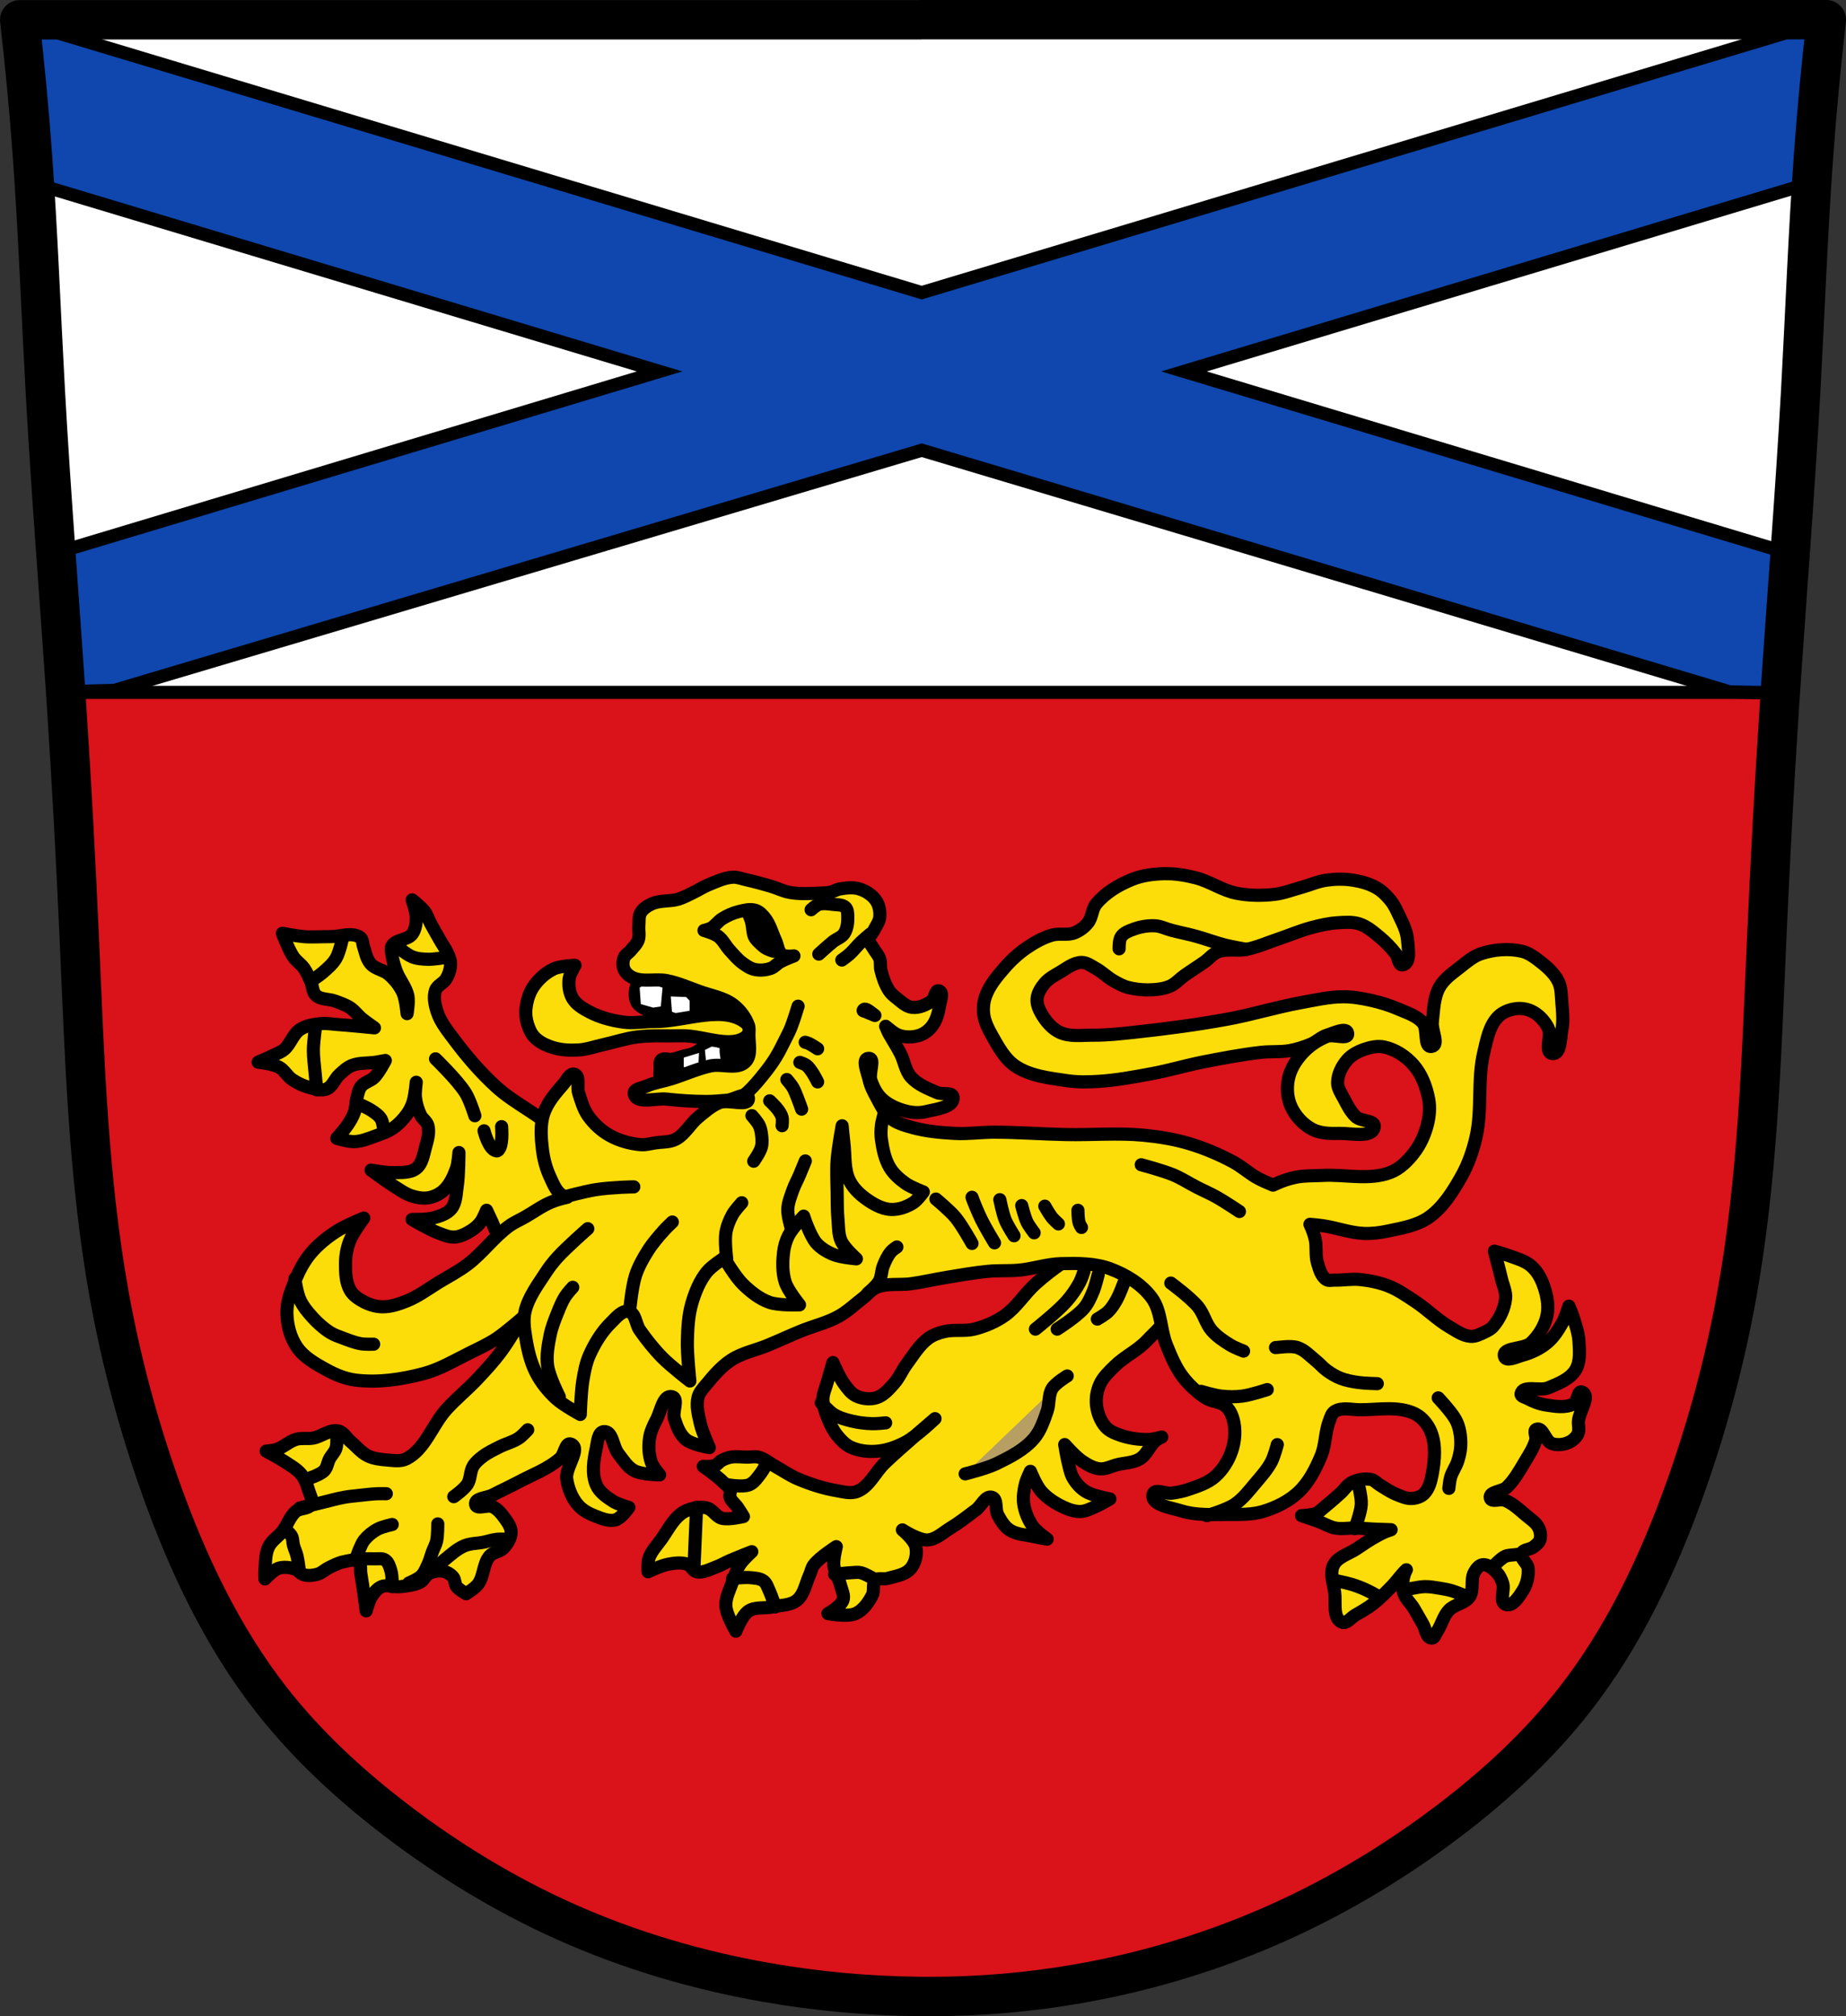 <?xml version="1.0" encoding="UTF-8" standalone="no"?>
<svg
   xmlns:dc="http://purl.org/dc/elements/1.1/"
   xmlns:cc="http://creativecommons.org/ns#"
   xmlns:rdf="http://www.w3.org/1999/02/22-rdf-syntax-ns#"
   xmlns:svg="http://www.w3.org/2000/svg"
   xmlns="http://www.w3.org/2000/svg"
   xmlns:sodipodi="http://sodipodi.sourceforge.net/DTD/sodipodi-0.dtd"
   xmlns:inkscape="http://www.inkscape.org/namespaces/inkscape"
   viewBox="0 0 702.777 767.529"
   version="1.1"
   id="svg1199"
   sodipodi:docname="Wappen_Eitensheim.svg"
   inkscape:version="0.92.5 (2060ec1f9f, 2020-04-08)"
   width="702.777"
   height="767.529">
  <rect x="0" y="0" width="702.777" height="767.529" fill="#333333" stroke="none"/>
  <defs
     id="defs1203" />
  <sodipodi:namedview
     pagecolor="#ffffff"
     bordercolor="#666666"
     borderopacity="1"
     objecttolerance="10"
     gridtolerance="10"
     guidetolerance="10"
     inkscape:pageopacity="0"
     inkscape:pageshadow="2"
     inkscape:window-width="1920"
     inkscape:window-height="1046"
     id="namedview1201"
     showgrid="false"
     inkscape:zoom="1.0331853"
     inkscape:cx="351.38858"
     inkscape:cy="383.76467"
     inkscape:window-x="-11"
     inkscape:window-y="-11"
     inkscape:window-maximized="1"
     inkscape:current-layer="svg1199"
     fit-margin-top="0"
     fit-margin-left="0"
     fit-margin-right="0"
     fit-margin-bottom="0" />
  <path
     style="fill:#da121a;stroke:#000000"
     inkscape:connector-curvature="0"
     id="path1011"
     d="m 8.317,6.47 685.21,2.679 -13.396,255.87 -10.05,170.8 -18.08,111.19 -30.14,72.34 -46.22,57.6 -77.03,52.24 -83.73,27.462 -81.72,4.02 -79.04,-16.745 -61.62,-24.783 -59.61,-40.19 -45.547,-51.575 -30.14,-79.04 -21.434,-101.14 -6.698,-115.21 -12.06,-212.33 z" />
  <path
     d="m 252.008,411.78 c -1.166,-1.379 -0.697,-3.569 -0.672,-5.374 0.014,-0.982 -0.279,-2.251 0.448,-2.911 0.997,-0.904 2.703,-0.005 4.03,-0.224 1.376,-0.227 2.688,-0.741 4.03,-1.12 1.569,-0.442 3.249,-0.606 4.702,-1.343 1.518,-0.77 2.882,-1.879 4.03,-3.135 0.838,-0.917 1.623,-1.956 2.02,-3.135 0.331,-0.994 0.638,-2.173 0.224,-3.135 -0.42,-0.974 -1.497,-1.577 -2.463,-2.02 -1.241,-0.562 -2.711,-0.335 -4.03,-0.672 -1.761,-0.45 -3.388,-1.345 -5.15,-1.791 -3.152,-0.798 -6.477,-0.766 -9.628,-1.567 -1.533,-0.39 -3.121,-0.755 -4.478,-1.567 -1.043,-0.624 -2.198,-1.351 -2.687,-2.463 -0.841,-1.913 -0.597,-4.267 0,-6.27 0.662,-2.222 1.783,-4.69 3.807,-5.822 4.627,-2.588 10.672,-1.342 15.898,-0.448 7.173,1.228 14.617,3.389 20.376,7.837 2.836,2.19 5.01,5.378 6.27,8.733 1.371,3.65 1.683,7.785 1.12,11.643 -0.745,5.102 -2.032,10.835 -5.822,14.33 -4.199,3.873 -10.633,5.111 -16.346,5.15 -5.455,0.038 -12.152,-0.537 -15.674,-4.702 z"
     id="path1013"
     inkscape:connector-curvature="0"
     style="stroke:#000000;stroke-width:5;stroke-linecap:round" />
  <path
     style="fill:#ffffff"
     inkscape:connector-curvature="0"
     id="path1015"
     d="m 243.508,375.96 0.448,6.27 4.702,1.343 2.911,-0.448 0.672,-7.165 -4.478,-1.343 -3.135,0.672 z" />
  <path
     style="fill:#ffffff"
     inkscape:connector-curvature="0"
     id="path1017"
     d="m 255.368,379.32 0.448,5.822 4.254,1.567 2.463,-0.896 v -4.926 l -1.343,-1.343 z" />
  <path
     d="m 272.388,385.81 0.448,5.598 2.02,0.224 h 4.254 l 0.448,-3.583 -0.672,-2.911 z"
     id="path1021"
     inkscape:connector-curvature="0"
     style="fill:#b79f63" />
  <path
     style="fill:#ffffff"
     inkscape:connector-curvature="0"
     id="path1023"
     d="m 268.358,399.69 0.448,4.478 4.03,1.567 1.567,-1.791 -0.448,-3.359 v -1.567 l -2.463,-0.896 z" />
  <path
     style="fill:#ffffff"
     inkscape:connector-curvature="0"
     id="path1025"
     d="m 260.298,402.6 v 3.583 l 4.478,2.02 1.12,-2.911 0.224,-4.478 z" />
  <path
     d="m 8.322,6.45 8.688,113.22 8.156,143.41 H 680.226 L 693.539,9.14 8.319,6.452 Z"
     id="path1031"
     inkscape:connector-curvature="0"
     style="fill:#ffffff;stroke:#000000" />
  <path
     d="M 697.848,7.11 350.908,111.39 7.438,8.14 l 4.188,61.25 239.47,72 -230.66,69.34 3.156,52.594 19.925,-0.514 307.39,-91.42 307.66,92 20.75,0.563 3.906,-52.656 -232.5,-69.906 241.12,-72.5 z"
     id="path1033"
     inkscape:connector-curvature="0"
     style="fill:#0f47af;stroke:#000000;stroke-width:5" />
  <path
     style="fill:none;stroke:#000000;stroke-width:15;stroke-linecap:round;stroke-linejoin:round;stroke-miterlimit:4;stroke-dasharray:none"
     d="M 350.258,7.5 V 7.537 H 179.631 7.5 c 1.992,17.285 3.615,34.612 4.871,51.965 2.153,29.73 3.224,59.54 4.873,89.311 2.22,40.09 5.489,80.11 8.119,120.17 1.954,29.75 3.554,59.524 4.871,89.311 1.993,45.08 3.357,90.369 11.367,134.779 4.477,24.84 11.032,49.301 19.488,73.08 10.24,28.802 23.43,56.862 42.27,80.932 13.565,17.329 29.878,32.369 47.359,45.732 20.005,15.292 41.652,28.489 64.641,38.764 24.321,10.872 50.08,18.438 76.32,23.049 19.161,3.367 38.596,5.148 58.049,5.359 v 0.012 c 0.467,0.006 0.934,-0.002 1.4,0.002 0.816,0.006 1.633,0.027 2.449,0.027 v -0.021 c 19.203,0.038 38.408,-1.595 57.32,-4.922 26.352,-4.636 52.14,-12.525 76.52,-23.543 22.944,-10.369 44.622,-23.495 64.641,-38.764 17.496,-13.345 33.799,-28.399 47.359,-45.732 18.831,-24.08 32.03,-52.13 42.27,-80.932 8.458,-23.778 15.011,-48.24 19.488,-73.08 8.01,-44.41 9.374,-89.699 11.367,-134.779 1.317,-29.787 2.917,-59.561 4.871,-89.311 2.63,-40.06 5.899,-80.08 8.119,-120.17 1.649,-29.771 2.718,-59.581 4.871,-89.311 1.256,-17.353 2.881,-34.68 4.873,-51.965 H 523.146 Z"
     id="path1035"
     inkscape:connector-curvature="0" />
  <path
     style="fill:none;stroke:#000000;stroke-width:5"
     inkscape:connector-curvature="0"
     id="path1043"
     d="M 670.518,263.57 H 30.408" />
  <path
     style="fill:#fcdd09;stroke:#000000;stroke-width:5;stroke-linejoin:round"
     inkscape:connector-curvature="0"
     id="path1059"
     d="m 404.058,481 c -3.444,2.376 -6.758,4.959 -9.869,7.756 -4.187,3.765 -7.165,8.885 -11.785,12.1 -3.432,2.391 -7.415,4.059 -11.467,5.096 -3.716,0.951 -7.742,0.041 -11.467,0.956 -2.126,0.522 -4.291,1.249 -6.05,2.548 -3.457,2.551 -5.723,6.423 -8.282,9.874 -1.736,2.342 -2.825,5.162 -4.778,7.326 -1.922,2.13 -3.947,4.571 -6.689,5.415 -2.444,0.752 -5.325,0.439 -7.645,-0.637 -2.043,-0.948 -3.446,-2.961 -4.778,-4.778 -1.769,-2.413 -4.141,-7.963 -4.141,-7.963 0,0 -1.536,5.082 -2.23,7.645 -0.572,2.113 -1.604,4.182 -1.593,6.371 0.013,2.524 0.977,4.981 1.911,7.326 0.897,2.251 1.985,4.482 3.504,6.371 1.415,1.759 3.053,3.499 5.096,4.459 3.02,1.418 6.549,1.833 9.874,1.593 3.885,-0.281 7.711,-1.672 11.148,-3.504 4.2,-2.238 11.148,-8.919 11.148,-8.919 0,0 -12.962,11.01 -19.11,16.882 -3.64,3.473 -5.84,8.963 -10.511,10.83 -2.467,0.986 -5.344,0.125 -7.963,-0.319 -5.03,-0.852 -9.952,-2.465 -14.652,-4.459 -3.02,-1.281 -5.73,-3.191 -8.6,-4.778 -2.121,-1.172 -4.02,-2.901 -6.371,-3.504 -1.337,-0.343 -2.761,0 -4.141,0 -2.124,0 -4.279,-0.368 -6.371,0 -1.224,0.216 -2.411,0.683 -3.504,1.274 -0.934,0.505 -1.554,1.54 -2.548,1.911 -1.396,0.521 -4.459,0.319 -4.459,0.319 0,0 3.452,2.479 5.096,3.822 0.99,0.809 1.966,1.641 2.867,2.548 0.795,0.801 1.833,1.492 2.23,2.548 0.336,0.895 -0.302,1.96 0,2.867 0.504,1.511 1.961,2.512 2.867,3.822 0.788,1.139 2.23,3.504 2.23,3.504 0,0 -5.613,1.373 -8.282,0.637 -2.13,-0.587 -3.309,-3.154 -5.415,-3.822 -1.619,-0.514 -3.434,-0.348 -5.096,0 -1.815,0.38 -3.637,1.086 -5.096,2.23 -3.159,2.475 -5.01,6.28 -7.326,9.556 -1.684,2.38 -3.86,4.559 -4.778,7.326 -0.536,1.616 -0.319,5.096 -0.319,5.096 0,0 4.967,-2.381 7.645,-2.867 2.403,-0.436 5.03,-0.821 7.326,0 1.421,0.507 2.031,2.537 3.504,2.867 2.563,0.574 5.169,-1.033 7.645,-1.911 1.656,-0.587 3.167,-1.526 4.778,-2.23 2.837,-1.239 8.6,-3.504 8.6,-3.504 0,0 -3.269,2.953 -4.459,4.778 -1.325,2.032 -2.065,4.4 -2.867,6.689 -1.056,3.01 -2.726,6.05 -2.548,9.237 0.191,3.425 3.822,9.556 3.822,9.556 0,0 2.283,-5.969 4.778,-7.645 2.594,-1.742 6.188,-0.911 9.237,-1.593 3.117,-0.697 6.77,-0.52 9.237,-2.548 2.751,-2.262 3.296,-6.318 4.778,-9.556 0.574,-1.255 0.767,-2.716 1.593,-3.822 2.211,-2.964 8.6,-7.01 8.6,-7.01 0,0 -1.175,4.66 -0.956,7.01 0.25,2.674 1.901,5.04 2.548,7.645 0.467,1.88 1.601,3.907 0.956,5.733 -0.852,2.411 -5.733,5.096 -5.733,5.096 0,0 7.307,1.417 10.511,0 2.887,-1.277 4.918,-4.205 6.371,-7.01 0.901,-1.738 -0.162,-4.403 1.274,-5.733 1.102,-1.02 3.01,-0.232 4.459,-0.637 3.114,-0.873 6.844,-1.341 8.919,-3.822 1.817,-2.174 2.54,-5.519 1.911,-8.282 -0.604,-2.652 -5.096,-6.371 -5.096,-6.371 0,0 6.129,3.99 9.556,3.822 3.225,-0.158 5.843,-2.778 8.6,-4.459 3.446,-2.102 6.644,-4.588 9.874,-7.01 2.057,-1.541 3.589,-5.514 6.05,-4.778 2.252,0.673 1.121,4.617 2.23,6.689 1.142,2.135 2.447,4.388 4.459,5.733 2.655,1.776 6.125,1.829 9.237,2.548 1.684,0.389 5.096,0.956 5.096,0.956 0,0 -4.02,-2.815 -5.415,-4.778 -1.792,-2.524 -3.035,-5.54 -3.504,-8.6 -0.387,-2.528 0.05,-5.156 0.637,-7.645 0.394,-1.669 1.911,-4.778 1.911,-4.778 0,0 2.215,5.479 4.141,7.645 2.33,2.619 5.413,4.594 8.6,6.05 1.99,0.911 4.183,1.656 6.371,1.593 1.779,-0.052 3.453,-0.91 5.096,-1.593 2.105,-0.874 6.05,-3.185 6.05,-3.185 0,0 -6.505,-1.156 -9.237,-2.867 -1.974,-1.236 -3.602,-3.087 -4.778,-5.096 -1.069,-1.826 -1.394,-4 -1.911,-6.05 -0.555,-2.201 -1.274,-6.689 -1.274,-6.689 0,0 4.118,4.676 6.689,6.371 2.025,1.335 4.272,2.659 6.689,2.867 2.284,0.196 4.465,-1.04 6.689,-1.593 2.874,-0.715 6.085,-0.666 8.6,-2.23 2.621,-1.629 3.669,-5.05 6.05,-7.01 0.661,-0.544 2.23,-1.274 2.23,-1.274 0,0 -3.368,0.925 -5.096,0.956 -3.543,0.062 -7.157,-0.449 -10.511,-1.593 -2.069,-0.706 -4.272,-1.559 -5.733,-3.185 -2,-2.23 -3.143,-5.306 -3.504,-8.282 -0.324,-2.669 0.173,-5.511 1.274,-7.963 1.237,-2.753 3.581,-4.892 5.733,-7.01 3.666,-3.603 8.566,-5.826 12.1,-9.556 3.67,-3.868 8.586,-7.767 9.237,-13.06 0.501,-4.071 -1.72,-8.415 -4.459,-11.467 -4.155,-4.63 -10.603,-6.818 -16.563,-8.6 -3.988,-1.193 -8.36,-2.181 -12.423,-1.274 -3.146,0.702 -5.633,3.154 -8.287,4.985 z" />
  <path
     style="fill:#fcdd09;stroke:#000000;stroke-width:5;stroke-linejoin:round"
     inkscape:connector-curvature="0"
     id="path1061"
     d="m 212.948,431.74 c -6.978,-7.283 -16.782,-11.33 -24.21,-18.16 -5.758,-5.292 -10.934,-11.248 -15.608,-17.519 -2.536,-3.402 -5.374,-6.796 -6.689,-10.83 -0.858,-2.632 -1.549,-5.668 -0.637,-8.282 0.668,-1.915 3.151,-2.689 4.141,-4.459 0.968,-1.731 1.62,-3.75 1.593,-5.733 -0.02,-1.444 -0.694,-2.818 -1.274,-4.141 -0.592,-1.351 -1.495,-2.543 -2.23,-3.822 -1.397,-2.433 -2.823,-4.85 -4.141,-7.326 -0.781,-1.467 -1.235,-3.128 -2.23,-4.459 -1.304,-1.745 -4.778,-4.459 -4.778,-4.459 0,0 1.633,4.613 1.593,7.01 -0.035,2.086 -0.33,4.391 -1.593,6.05 -1.785,2.348 -6.175,1.901 -7.645,4.459 -0.582,1.013 -0.15,2.346 0,3.504 0.268,2.069 0.883,4.09 1.593,6.05 1.195,3.306 3.78,6.107 4.459,9.556 0.431,2.19 -0.319,6.689 -0.319,6.689 0,0 -0.47,-5.5 -1.593,-7.963 -1.224,-2.686 -3.172,-5.088 -5.415,-7.01 -1.841,-1.576 -4.559,-1.894 -6.371,-3.504 -0.683,-0.607 -1.178,-1.416 -1.593,-2.23 -0.762,-1.496 -1.04,-3.193 -1.593,-4.778 -0.409,-1.174 -0.266,-2.777 -1.274,-3.504 -3.101,-2.237 -7.644,-0.265 -11.467,-0.319 -3.291,-0.046 -6.592,0.251 -9.874,0 -2.785,-0.213 -8.282,-1.274 -8.282,-1.274 0,0 2.313,6.198 4.141,8.919 1.131,1.684 2.985,2.792 4.141,4.459 1.082,1.561 1.789,3.355 2.548,5.096 0.725,1.663 0.588,3.855 1.911,5.096 1.861,1.747 4.934,1.338 7.326,2.23 1.96,0.731 3.988,1.396 5.733,2.548 1.693,1.117 2.896,2.849 4.459,4.141 1.522,1.258 4.778,3.504 4.778,3.504 0,0 -9.335,-0.95 -14.02,-1.274 -2.227,-0.154 -4.472,-0.582 -6.689,-0.319 -2.636,0.313 -5.443,0.747 -7.645,2.23 -2.696,1.815 -3.567,5.55 -6.05,7.645 -1.017,0.857 -2.312,1.319 -3.504,1.911 -2.085,1.036 -6.371,2.867 -6.371,2.867 0,0 5.56,0.616 7.963,1.911 2.05,1.105 3.151,3.499 5.096,4.778 2.225,1.463 4.735,2.571 7.326,3.185 1.862,0.442 3.968,1.057 5.733,0.319 2.221,-0.929 3,-3.791 4.778,-5.415 1.458,-1.332 2.947,-2.762 4.778,-3.504 2.881,-1.167 6.168,-0.784 9.237,-1.274 1.172,-0.187 3.504,-0.637 3.504,-0.637 0,0 -2.373,4.557 -4.141,6.371 -1.439,1.476 -3.839,1.87 -5.096,3.504 -0.962,1.251 -1.189,2.934 -1.593,4.459 -0.469,1.772 -0.358,3.682 -0.956,5.415 -0.589,1.706 -1.55,3.274 -2.548,4.778 -1.211,1.824 -4.141,5.096 -4.141,5.096 0,0 4.421,1.359 6.689,1.274 2.857,-0.107 5.589,-1.268 8.282,-2.23 2.193,-0.783 4.454,-1.544 6.371,-2.867 2.101,-1.45 3.922,-3.344 5.415,-5.415 0.972,-1.348 1.716,-2.879 2.23,-4.459 0.799,-2.457 1.274,-7.645 1.274,-7.645 0,0 -0.531,3.831 -0.319,5.733 0.258,2.305 0.919,4.593 1.911,6.689 0.718,1.518 2.459,2.512 2.867,4.141 0.675,2.696 -0.229,5.6 -0.956,8.282 -0.759,2.799 -1.224,6.17 -3.504,7.963 -2.374,1.867 -5.9,1.499 -8.919,1.593 -2.778,0.086 -8.282,-0.956 -8.282,-0.956 0,0 5.623,4.201 8.6,6.05 2.26,1.405 4.465,3.037 7.01,3.822 2.039,0.63 4.272,1.023 6.371,0.637 2.101,-0.387 4.178,-1.402 5.733,-2.867 2.32,-2.185 3.715,-5.277 4.778,-8.282 0.681,-1.925 0.956,-6.05 0.956,-6.05 0,0 0.006,8.538 -0.637,12.741 -0.448,2.927 -0.388,6.281 -2.23,8.6 -1.565,1.971 -4.27,2.809 -6.689,3.504 -2.661,0.764 -8.282,0.637 -8.282,0.637 0,0 6.409,3.789 9.874,5.096 2.048,0.773 4.187,1.741 6.371,1.593 2.282,-0.155 4.432,-1.335 6.371,-2.548 1.338,-0.837 2.551,-1.927 3.504,-3.185 1,-1.325 2.23,-4.459 2.23,-4.459 0,0 1.49,3.184 2.23,4.778 0.64,1.379 0.998,2.926 1.911,4.141 1.266,1.685 2.717,3.699 4.778,4.141 4.335,0.93 8.74,-1.911 12.741,-3.822 4.411,-2.108 8.967,-4.533 12.1,-8.282 2.989,-3.572 6.147,-8.102 5.733,-12.741 -0.617,-6.923 -6.977,-12.182 -11.785,-17.2 z" />
  <path
     style="fill:none;stroke:#000000;stroke-width:5;stroke-linecap:round"
     inkscape:connector-curvature="0"
     id="path1065"
     d="m 118.348,373.45 c 0,0 3.084,-1.984 4.459,-3.185 1.867,-1.631 3.838,-3.279 5.096,-5.415 1.415,-2.401 2.548,-7.963 2.548,-7.963" />
  <path
     style="fill:none;stroke:#000000;stroke-width:5;stroke-linecap:round"
     inkscape:connector-curvature="0"
     id="path1067"
     d="m 150.198,359.44 c 0,0 4.153,3.74 6.689,4.778 1.89,0.773 4.01,0.897 6.05,0.956 2.133,0.061 6.371,-0.637 6.371,-0.637" />
  <path
     style="fill:none;stroke:#000000;stroke-width:5;stroke-linecap:round"
     inkscape:connector-curvature="0"
     id="path1069"
     d="m 120.258,390.01 c 0,0 -0.914,6.355 -0.956,9.556 -0.037,2.874 0.395,5.736 0.637,8.6 0.189,2.232 0.637,6.689 0.637,6.689" />
  <path
     style="fill:none;stroke:#000000;stroke-width:5;stroke-linecap:round"
     inkscape:connector-curvature="0"
     id="path1071"
     d="m 135.868,419.96 c 0,0 3.971,1.659 5.733,2.867 1.302,0.892 2.706,1.823 3.504,3.185 0.716,1.222 0.956,4.141 0.956,4.141" />
  <path
     style="fill:none;stroke:#000000;stroke-width:5;stroke-linecap:round"
     inkscape:connector-curvature="0"
     id="path1073"
     d="m 165.808,403.07 c 0,0 8.421,8.132 11.467,13.06 1.628,2.633 3.504,8.6 3.504,8.6" />
  <path
     style="fill:none;stroke:#000000;stroke-width:5;stroke-linecap:round"
     inkscape:connector-curvature="0"
     id="path1075"
     d="m 184.278,430.47 c 0,0 1.792,7.305 4.778,7.645 0.597,0.068 1.022,-0.729 1.274,-1.274 1.116,-2.418 0.637,-7.963 0.637,-7.963" />
  <path
     style="fill:#fcdd09;stroke:#000000;stroke-width:5;stroke-linejoin:round"
     inkscape:connector-curvature="0"
     id="path1079"
     d="m 284.908,390.23 c -8.568,-8.324 -23.867,-1.241 -35.812,-1.351 -3.905,-0.036 -7.843,0.752 -11.712,0.225 -4.425,-0.602 -8.878,-1.766 -12.838,-3.829 -2.465,-1.284 -5.103,-2.797 -6.532,-5.18 -1.295,-2.16 -1.641,-4.931 -1.351,-7.433 0.216,-1.87 2.252,-5.18 2.252,-5.18 0,0 -5.635,0.172 -8.108,1.351 -3.168,1.511 -5.96,4.046 -7.883,6.982 -1.6,2.443 -2.413,5.428 -2.703,8.334 -0.195,1.955 0.082,3.983 0.676,5.856 0.569,1.793 1.374,3.623 2.703,4.955 1.875,1.879 4.444,3.052 6.982,3.829 3.1,0.949 6.448,1.093 9.685,0.901 3.219,-0.191 6.311,-1.331 9.46,-2.027 4.286,-0.948 8.483,-2.379 12.838,-2.928 5.589,-0.705 11.262,-0.301 16.892,-0.45 8.559,-0.227 19.91,5.653 25.676,-0.676 0.76,-0.834 0.584,-2.592 -0.225,-3.378 z" />
  <path
     style="fill:#fcdd09;stroke:#000000;stroke-width:5;stroke-linejoin:round"
     inkscape:connector-curvature="0"
     id="path1081"
     d="m 443.478,332.58 c -4.27,0.092 -8.672,0.634 -12.625,2.25 -5.05,2.065 -10.02,5.02 -13.5,9.219 -1.673,2.02 -1.521,5.169 -3.156,7.219 -1.339,1.679 -3.186,3.066 -5.188,3.844 -2.674,1.039 -5.809,0.07 -8.563,0.875 -3.384,0.989 -6.553,2.769 -9.469,4.75 -3.167,2.151 -6.02,4.764 -8.531,7.656 -2.838,3.272 -5.771,6.73 -7.219,10.813 -0.806,2.274 -1.033,4.799 -0.688,7.188 0.405,2.801 1.758,5.446 3.156,7.906 2.381,4.191 4.796,8.758 8.781,11.469 5.679,3.863 13.05,4.613 19.844,5.625 3.936,0.586 7.965,0.498 11.938,0.25 6.814,-0.425 13.537,-1.692 20.25,-2.938 6.662,-1.236 13.164,-3.197 19.813,-4.5 7.243,-1.419 14.541,-2.793 21.875,-3.625 3.588,-0.407 7.26,-0.012 10.812,-0.656 2.781,-0.505 5.493,-1.363 8.094,-2.469 2.134,-0.907 3.876,-2.729 6.094,-3.406 2.522,-0.77 7.576,-3.277 7.875,-0.656 0.301,2.637 -5.403,0.157 -7.875,1.125 -3.568,1.397 -6.903,3.685 -9.469,6.531 -2.408,2.67 -4.445,5.951 -5.188,9.469 -0.731,3.465 -0.522,7.322 0.906,10.563 1.607,3.646 4.572,6.918 8.094,8.781 3.153,1.668 7.03,1.664 10.594,1.594 4.431,-0.088 12.369,1.909 13.06,-2.469 0.415,-2.622 -5.01,-2.05 -6.969,-3.844 -1.995,-1.83 -3.247,-4.35 -4.5,-6.75 -1.045,-2 -2.527,-4.054 -2.5,-6.313 0.037,-3.095 1.614,-6.209 3.625,-8.563 1.664,-1.948 4.112,-3.217 6.531,-4.063 2.426,-0.848 5.146,-1.426 7.656,-0.875 4.213,0.925 8.182,3.511 11.03,6.75 3.152,3.583 4.957,8.374 5.844,13.06 0.587,3.102 0.323,6.405 -0.438,9.469 -0.979,3.944 -2.696,7.821 -5.188,11.03 -2.387,3.076 -5.366,6.04 -9,7.438 -8.07,3.098 -17.278,0.643 -25.906,1.125 -3.306,0.185 -6.658,0.015 -9.906,0.656 -2.795,0.552 -5.556,1.486 -8.125,2.719 -0.23,0.11 -0.473,0.209 -0.719,0.313 -2.201,-0.935 -4.438,-1.826 -6.469,-3.03 -3.03,-1.796 -5.676,-4.188 -8.781,-5.844 -5.376,-2.867 -11.06,-5.275 -16.906,-7 -5.564,-1.643 -11.349,-2.575 -17.12,-3.125 -9.791,-0.932 -19.667,-0.05 -29.5,-0.25 -9.09,-0.185 -18.16,-0.892 -27.25,-0.906 -5.03,-0.008 -10.07,0.741 -15.09,0.469 -5.449,-0.295 -10.964,-0.778 -16.219,-2.25 -2.914,-0.816 -5.982,-1.662 -8.313,-3.594 -2.373,-1.967 -3.721,-4.977 -5.188,-7.688 -1.201,-2.22 -2.405,-4.502 -2.938,-6.969 -0.57,-2.643 -2.916,-7.911 -0.219,-8.094 2.788,-0.189 0.023,5.662 0.906,8.313 0.884,2.651 2.227,5.325 4.281,7.219 2.642,2.435 6.187,3.91 9.688,4.719 2.341,0.541 4.857,0.583 7.188,0 3.715,-0.929 10.542,-1.597 10.156,-5.406 -0.213,-2.103 -4.156,-0.937 -6.094,-1.781 -3.518,-1.533 -7.348,-3.02 -9.906,-5.875 -2.196,-2.454 -2.563,-6.068 -4.063,-9 -1.301,-2.545 -2.87,-4.951 -4.281,-7.438 -0.524,-0.924 -0.89,-1.961 -1.344,-2.938 1.736,1.397 3.477,3.03 5.625,3.625 2.389,0.66 5.101,0.578 7.438,-0.25 1.868,-0.662 3.544,-1.997 4.719,-3.594 1.562,-2.124 2.311,-4.833 2.719,-7.438 0.302,-1.93 1.654,-5.289 -0.219,-5.844 -1.498,-0.444 -1.465,2.881 -2.719,3.813 -2.096,1.557 -4.841,2.778 -7.438,2.5 -2.343,-0.251 -4.201,-2.18 -6.06,-3.625 -1.01,-0.781 -2.02,-1.624 -2.719,-2.688 -1.558,-2.363 -2.476,-5.128 -3.156,-7.875 -0.345,-1.392 0.023,-2.923 -0.438,-4.281 -0.508,-1.5 -1.701,-2.677 -2.469,-4.063 -0.57,-1.028 -1.594,-1.981 -1.594,-3.156 0,-1.343 1.234,-2.382 1.813,-3.594 0.781,-1.638 2.055,-3.165 2.25,-4.969 0.231,-2.137 -0.164,-4.515 -1.344,-6.313 -1.418,-2.16 -3.852,-3.712 -6.313,-4.5 -2.431,-0.779 -5.141,-0.436 -7.656,0 -1.1,0.19 -2.067,0.883 -3.156,1.125 -1.546,0.344 -3.167,0.41 -4.75,0.469 -3.602,0.134 -7.258,0.349 -10.813,-0.25 -2.646,-0.446 -5.081,-1.716 -7.656,-2.469 -3.129,-0.915 -6.258,-1.75 -9.438,-2.469 -1.566,-0.354 -3.148,-0.996 -4.75,-0.906 -3.296,0.185 -6.384,1.683 -9.438,2.938 -1.957,0.804 -3.749,1.992 -5.656,2.906 -1.849,0.886 -3.663,1.903 -5.625,2.5 -3.283,0.998 -6.995,0.375 -10.125,1.781 -1.658,0.745 -3.38,1.828 -4.281,3.406 -0.827,1.447 -0.54,3.277 -0.688,4.938 -0.16,1.796 0.372,3.702 -0.219,5.406 -0.546,1.575 -1.885,2.77 -2.938,4.063 -0.772,0.947 -2.026,1.548 -2.469,2.688 -0.544,1.399 -0.598,3.123 0,4.5 0.614,1.413 1.967,2.53 3.375,3.156 3.994,1.776 8.782,0.24 13.06,1.125 4.185,0.865 8.173,2.599 12.188,4.063 4.401,1.605 9.354,2.326 13.06,5.188 2.509,1.935 4.538,4.68 5.625,7.656 0.387,1.06 0.253,2.247 0.219,3.375 -0.107,3.556 1.183,8.09 -1.344,10.594 -3.168,3.14 -8.957,0.599 -13.313,1.563 -5.169,1.143 -10.01,3.399 -15.06,4.969 -3.063,0.951 -6.321,1.381 -9.25,2.688 -1.693,0.755 -5.08,1.119 -4.719,2.938 0.815,4.104 8.217,1.568 12.375,2.031 5.01,0.558 10.05,0.9 15.09,0.906 2.632,0.003 5.252,-0.248 7.875,-0.469 2.71,-0.228 7.756,-3.6 8.125,-0.906 0.506,3.693 -7.576,0.415 -11.03,1.813 -3.05,1.234 -5.586,3.532 -8.125,5.625 -3.072,2.533 -5.02,6.528 -8.563,8.344 -2.307,1.182 -5.092,0.964 -7.656,1.344 -1.87,0.277 -3.742,0.852 -5.625,0.688 -4.141,-0.361 -8.325,-1.537 -11.938,-3.594 -3.186,-1.814 -5.996,-4.43 -8.094,-7.438 -1.811,-2.596 -2.673,-5.763 -3.625,-8.781 -0.718,-2.275 0.709,-6.27 -1.563,-7 -1.721,-0.553 -2.876,2.23 -4.063,3.594 -3.02,3.472 -6.251,7.118 -7.656,11.5 -1.4,4.363 -0.992,9.202 -0.438,13.75 0.434,3.562 1.393,7.09 2.906,10.344 1.186,2.549 2.325,5.578 4.75,7 0.549,0.322 1.135,0.522 1.75,0.656 -2.06,0.455 -4.084,1.02 -6.03,1.813 -3.519,1.432 -6.605,3.744 -9.906,5.625 -2.104,1.199 -4.361,2.161 -6.313,3.594 -5.695,4.183 -9.951,10.143 -15.563,14.438 -3.375,2.583 -7.174,4.555 -10.813,6.75 -4.091,2.468 -7.939,5.445 -12.375,7.219 -3.01,1.203 -6.228,2.316 -9.469,2.25 -2.495,-0.05 -4.989,-0.85 -7.188,-2.031 -1.922,-1.033 -3.89,-2.384 -4.969,-4.281 -1.697,-2.983 -1.792,-6.694 -1.781,-10.125 0.009,-2.901 0.522,-5.855 1.563,-8.563 1.233,-3.209 5.406,-8.781 5.406,-8.781 0,0 -7.316,2.991 -10.594,5.156 -3.573,2.36 -6.987,5.108 -9.719,8.406 -2.357,2.845 -4.15,6.18 -5.563,9.594 -1.696,4.102 -3.463,8.437 -3.406,12.875 0.058,4.537 1.257,9.313 3.813,13.06 2.621,3.847 6.983,6.32 11.06,8.563 3.496,1.922 7.291,3.533 11.25,4.03 8.606,1.082 17.522,-0.246 25.906,-2.469 6.366,-1.688 12.09,-5.187 18,-8.094 3.285,-1.616 6.631,-3.172 9.688,-5.188 3.612,-2.382 10.156,-8.125 10.156,-8.125 0,0 -5.403,9.1 -8.563,13.313 -2.681,3.578 -5.719,6.868 -8.781,10.125 -3.746,3.984 -8.04,7.454 -11.719,11.5 -5.458,6 -8.098,15.193 -15.313,18.906 -2.207,1.136 -4.963,0.629 -7.438,0.438 -2.452,-0.19 -5.01,-0.485 -7.219,-1.563 -2.541,-1.238 -4.37,-3.586 -6.531,-5.406 -1.588,-1.338 -2.691,-3.613 -4.719,-4.063 -3.272,-0.726 -6.385,2.146 -9.688,2.719 -2.077,0.36 -4.283,-0.132 -6.313,0.438 -2.683,0.753 -4.792,2.966 -7.438,3.844 -1.3,0.432 -4.03,0.656 -4.03,0.656 0,0 4.591,2.415 6.75,3.844 2.366,1.567 4.993,2.958 6.75,5.188 1.373,1.742 2.073,3.94 2.719,6.06 0.51,1.677 1.689,3.635 0.875,5.188 -0.999,1.904 -4.21,1.29 -5.844,2.688 -2.263,1.936 -3.118,5.08 -4.938,7.438 -1.657,2.147 -4.252,3.64 -5.406,6.094 -1.261,2.681 -1.149,5.827 -1.375,8.781 -0.086,1.123 0,3.375 0,3.375 0,0 3.102,-3.386 5.188,-4.063 1.93,-0.626 4.155,-0.345 6.094,0.25 1.354,0.416 2.224,1.889 3.594,2.25 1.671,0.44 3.528,0.235 5.188,-0.25 1.582,-0.462 2.799,-1.748 4.281,-2.469 1.818,-0.884 3.64,-1.868 5.625,-2.25 1.843,-0.355 4.173,-1.19 5.625,0 1.184,0.971 0.648,2.991 0.906,4.5 0.807,4.709 2.031,14.188 2.031,14.188 0,0 0.989,-3.788 2.031,-5.406 0.977,-1.518 2.145,-3.122 3.813,-3.813 2.22,-0.919 4.832,0.277 7.219,0 2.605,-0.302 5.365,-0.536 7.656,-1.813 1.299,-0.723 1.835,-2.476 3.156,-3.156 1.624,-0.836 3.61,-1.239 5.406,-0.906 1.456,0.27 2.86,1.116 3.813,2.25 0.825,0.982 0.574,2.598 1.344,3.625 0.9,1.202 3.625,2.688 3.625,2.688 0,0 3.343,-2.058 4.5,-3.594 2.348,-3.119 1.909,-7.892 4.5,-10.813 1.316,-1.484 3.832,-1.49 5.188,-2.938 1.538,-1.642 2.916,-3.813 2.938,-6.06 0.019,-1.982 -1.348,-3.794 -2.5,-5.406 -1.204,-1.685 -2.634,-3.383 -4.5,-4.281 -1.981,-0.953 -6.13,1.255 -6.531,-0.906 -0.454,-2.445 4.33,-2.437 6.531,-3.594 3.121,-1.64 6.359,-3.089 9.469,-4.75 5.487,-2.931 11.552,-5.105 16.219,-9.219 1.69,-1.489 1.972,-6.243 4.063,-5.406 4.141,1.658 -2.237,8.867 -1.594,13.281 0.519,3.561 1.944,7.17 4.281,9.906 1.732,2.027 4.264,3.318 6.75,4.281 2.417,0.936 5.175,2.094 7.656,1.344 2.186,-0.661 4.969,-4.719 4.969,-4.719 0,0 -4.111,-1.126 -5.875,-2.25 -2.552,-1.627 -5.349,-3.527 -6.531,-6.313 -1.819,-4.285 -1,-9.423 0,-13.969 0.5,-2.263 0.626,-6.15 2.938,-6.313 3.303,-0.233 3.369,5.733 5.406,8.344 1.83,2.345 3.471,5.128 6.094,6.531 2.884,1.543 9.688,1.594 9.688,1.594 0,0 -2.541,-2.958 -3.156,-4.75 -1,-2.919 -1.127,-6.164 -0.688,-9.219 0.365,-2.54 1.535,-4.942 2.719,-7.219 1.594,-3.067 2.491,-9.405 5.844,-8.563 2.71,0.681 0.074,5.677 0.906,8.344 0.891,2.854 2,5.937 4.281,7.875 2.423,2.062 9,3.156 9,3.156 0,0 -2.663,-5.873 -3.375,-9 -0.752,-3.307 -1.728,-6.865 -0.906,-10.156 0.499,-2 2.066,-3.563 3.375,-5.156 2.73,-3.323 5.649,-6.681 9.25,-9.03 4.203,-2.743 9.334,-3.698 13.969,-5.625 4.224,-1.756 8.361,-3.673 12.594,-5.406 4.774,-1.955 9.904,-3.107 14.406,-5.625 3.368,-1.884 6.191,-4.616 9.25,-6.969 1.738,-1.337 3.154,-3.242 5.188,-4.063 4.06,-1.638 8.727,-0.736 13.06,-1.344 4.682,-0.657 9.301,-1.748 13.969,-2.5 5.168,-0.833 10.319,-1.773 15.531,-2.25 3.891,-0.356 7.83,-0.063 11.719,-0.438 5.369,-0.517 10.576,-2.346 15.969,-2.469 6.266,-0.143 12.851,-0.204 18.719,2 6.01,2.256 11.963,5.885 15.75,11.06 3.715,5.079 3.25,12.173 5.625,18 1.686,4.135 3.397,8.378 6.094,11.938 2.406,3.176 5.438,5.957 8.781,8.125 2.399,1.555 5.824,1.384 7.875,3.375 1.663,1.614 2.534,4.03 2.938,6.313 0.616,3.487 0.245,7.213 -0.906,10.563 -1.252,3.643 -3.416,7.148 -6.313,9.688 -2.878,2.524 -6.725,3.72 -10.344,4.969 -1.963,0.678 -4.04,1.053 -6.094,1.344 -2.383,0.337 -6.632,-1.905 -7.188,0.438 -0.963,4.059 6.83,5.07 10.813,6.313 5.607,1.749 11.689,1.362 17.563,1.344 4.52,-0.014 9.172,0.181 13.5,-1.125 4.922,-1.485 9.799,-3.871 13.531,-7.406 3.917,-3.71 6.486,-8.77 8.563,-13.75 1.752,-4.202 1.467,-9.04 3.125,-13.281 0.502,-1.284 0.866,-2.888 2.031,-3.625 2.735,-1.73 6.451,-0.665 9.688,-0.656 7,0.019 14.709,-1.575 20.969,1.563 2.759,1.383 4.939,4.125 6.06,7 1.914,4.897 1.415,10.578 0.469,15.75 -0.497,2.715 -1.194,5.714 -3.156,7.656 -1.149,1.138 -2.917,1.71 -4.531,1.813 -2.09,0.133 -4.123,-0.805 -6.06,-1.594 -2.243,-0.912 -4.242,-2.338 -6.313,-3.594 -1.068,-0.648 -1.934,-1.77 -3.156,-2.031 -2.451,-0.524 -5.186,0.025 -7.438,1.125 -1.766,0.862 -2.823,2.745 -4.281,4.063 -2.133,1.927 -4.292,3.823 -6.531,5.625 -0.877,0.706 -1.651,1.592 -2.688,2.031 -1.75,0.742 -5.625,0.906 -5.625,0.906 0,0 4.37,1.453 6.531,2.25 2.119,0.781 4.093,2.048 6.313,2.469 2.508,0.475 5.104,-0.065 7.656,0 2.931,0.075 5.85,0.394 8.781,0.469 1.604,0.041 3.205,0.132 4.813,0.156 -0.267,0.106 -0.546,0.21 -0.781,0.281 -1.575,0.481 -3.049,1.253 -4.5,2.031 -2.736,1.466 -5.299,3.237 -7.875,4.969 -2.991,2.01 -7.207,3.038 -8.781,6.281 -1.477,3.042 -0.027,6.806 0.438,10.156 0.54,3.896 -0.858,9.831 2.719,11.469 1.771,0.811 3.5,-1.715 5.188,-2.688 2.31,-1.331 4.641,-2.65 6.75,-4.281 2.521,-1.95 4.733,-4.26 6.969,-6.531 2.01,-2.038 3.612,-4.485 5.688,-6.438 -1.339,2.425 -1.683,5.52 -1.188,8.219 0.462,2.521 2.746,4.333 4.063,6.531 1.157,1.934 2.215,3.943 3.375,5.875 1.094,1.821 1.254,5.271 3.375,5.406 1.065,0.068 1.432,-1.586 2.031,-2.469 1.737,-2.558 2.396,-5.859 4.5,-8.125 2.139,-2.304 6.154,-2.577 7.906,-5.188 1.748,-2.604 0.257,-6.478 1.781,-9.219 0.697,-1.254 1.735,-2.746 3.156,-2.938 1.93,-0.26 3.78,1.372 5.188,2.719 1.191,1.14 1.932,2.723 2.469,4.281 0.888,2.58 -1.408,7.079 1.125,8.094 2.579,1.034 5.04,-2.843 6.531,-5.188 1.573,-2.474 2.298,-5.643 2.031,-8.563 -0.186,-2.042 -3.127,-3.683 -2.469,-5.625 0.55,-1.623 3.152,-1.41 4.5,-2.469 0.961,-0.755 2.083,-1.559 2.469,-2.719 0.476,-1.432 0.209,-3.136 -0.438,-4.5 -1,-2.111 -3.186,-3.428 -4.969,-4.938 -2.464,-2.087 -4.888,-4.399 -7.875,-5.625 -1.758,-0.722 -5.236,0.954 -5.625,-0.906 -0.512,-2.446 4.508,-2.333 6.313,-4.063 2.917,-2.796 4.896,-6.438 6.969,-9.906 1.55,-2.594 3.287,-5.204 4.063,-8.125 0.347,-1.308 -1.036,-3.523 0.219,-4.03 2.462,-0.998 3.352,4.485 5.844,5.406 1.903,0.704 4.21,0.502 6.094,-0.25 1.581,-0.631 3.109,-1.84 3.844,-3.375 0.714,-1.491 0.081,-3.29 0.219,-4.938 0.31,-3.693 4.804,-9.704 1.344,-11.03 -1.711,-0.656 -1.549,3.619 -3.156,4.5 -3.097,1.697 -7.101,0.963 -10.594,0.438 -2.442,-0.367 -4.784,-1.318 -6.969,-2.469 -0.903,-0.476 -2.679,-0.813 -2.469,-1.813 0.728,-3.459 7.083,-0.887 10.344,-2.25 3.804,-1.59 8.19,-3.254 10.375,-6.75 1.925,-3.08 1.542,-7.186 1.344,-10.813 -0.177,-3.237 -1.285,-6.374 -2.25,-9.469 -0.432,-1.384 -1.594,-4.063 -1.594,-4.063 0,0 -1.359,4.345 -2.469,6.313 -1.579,2.799 -3.367,5.609 -5.844,7.656 -2.717,2.246 -6.07,3.826 -9.469,4.75 -2.178,0.591 -6.149,2.613 -6.75,0.438 -1.01,-3.657 7.377,-2.571 10.125,-5.188 2.947,-2.806 5.305,-6.57 6.094,-10.563 0.778,-3.938 -0.181,-8.181 -1.594,-11.938 -0.953,-2.534 -2.443,-5.02 -4.5,-6.781 -2.451,-2.096 -5.768,-2.883 -8.781,-4.03 -1.687,-0.642 -5.188,-1.594 -5.188,-1.594 0,0 1.89,7.05 2.719,10.594 0.576,2.466 1.829,4.919 1.563,7.438 -0.407,3.843 -2.225,7.641 -4.719,10.594 -0.873,1.034 -2.151,1.671 -3.375,2.25 -1.632,0.772 -3.386,1.673 -5.188,1.563 -2.952,-0.181 -5.539,-2.103 -8.094,-3.594 -4.682,-2.731 -8.531,-6.713 -13.06,-9.688 -3.262,-2.141 -6.525,-4.447 -10.156,-5.875 -3.441,-1.353 -7.134,-2.096 -10.813,-2.469 -3.213,-0.326 -6.459,0.296 -9.688,0.219 -1.053,-0.025 -2.272,0.354 -3.156,-0.219 -2,-1.297 -2.683,-4.03 -3.375,-6.313 -0.898,-2.96 -0.191,-6.21 -0.906,-9.219 -0.449,-1.889 -1.144,-3.735 -1.969,-5.5 1.646,0.127 3.274,0.299 4.906,0.531 5.219,0.742 10.265,2.703 15.531,2.938 3.09,0.138 6.225,-0.263 9.25,-0.906 5.341,-1.136 11.05,-2.06 15.531,-5.188 5.431,-3.794 9.143,-9.766 12.406,-15.531 2.645,-4.672 4.433,-9.859 5.625,-15.09 2.394,-10.511 0.421,-21.736 2.938,-32.22 1.132,-4.718 2.031,-10.02 5.406,-13.5 1.824,-1.884 4.578,-2.893 7.188,-3.156 2.139,-0.216 4.444,0.28 6.313,1.344 2.401,1.367 4.413,3.611 5.625,6.094 1.435,2.939 -1.657,9.33 1.594,9.688 3.215,0.354 2.982,-5.824 3.594,-9 0.653,-3.391 0.285,-6.933 0,-10.375 -0.226,-2.731 -0.125,-5.64 -1.344,-8.094 -1.654,-3.33 -4.703,-5.867 -7.656,-8.125 -1.894,-1.449 -3.983,-2.863 -6.313,-3.375 -4.995,-1.099 -10.448,-0.672 -15.313,0.906 -3.051,0.99 -5.61,3.197 -8.125,5.188 -2.872,2.274 -6.118,4.442 -7.875,7.656 -2.168,3.966 -2.18,8.79 -2.688,13.281 -0.346,3.06 2.786,8.706 -0.25,9.219 -3.163,0.534 -1.286,-6.566 -3.375,-9 -2.298,-2.678 -5.982,-3.78 -9.219,-5.188 -3.397,-1.477 -6.977,-2.574 -10.594,-3.375 -3.473,-0.769 -7.04,-1.367 -10.594,-1.344 -5.383,0.035 -10.704,1.286 -16,2.25 -9.462,1.723 -18.664,4.589 -28.12,6.313 -11.636,2.12 -23.395,3.683 -35.16,4.938 -5.165,0.551 -10.337,1.16 -15.531,1.125 -4.371,-0.03 -9.115,0.751 -13.06,-1.125 -3.02,-1.436 -5.334,-4.287 -7,-7.188 -0.971,-1.69 -1.748,-3.685 -1.563,-5.625 0.208,-2.173 1.523,-4.213 2.938,-5.875 1.499,-1.761 3.626,-2.899 5.625,-4.063 2.642,-1.538 5.287,-3.758 8.344,-3.813 1.952,-0.035 3.696,1.309 5.406,2.25 2.409,1.325 4.364,3.352 6.75,4.719 1.72,0.985 3.491,1.988 5.406,2.5 3.132,0.837 6.45,1.087 9.688,0.906 2.22,-0.124 4.505,-0.461 6.531,-1.375 2.053,-0.926 3.572,-2.724 5.406,-4.03 2.51,-1.788 5.14,-3.408 7.656,-5.188 1.753,-1.24 3.147,-3.088 5.156,-3.844 3.385,-1.273 7.268,-0.189 10.813,-0.906 4.03,-0.814 7.825,-2.505 11.719,-3.813 4.366,-1.466 8.609,-3.325 13.06,-4.5 3.175,-0.838 6.411,-1.597 9.688,-1.813 2.851,-0.188 5.848,-0.453 8.563,0.438 2.988,0.98 5.456,3.179 7.875,5.188 2.165,1.797 4.139,3.879 5.875,6.094 1.041,1.328 1.031,4.599 2.688,4.281 3.225,-0.619 2.083,-6.415 1.813,-9.688 -0.289,-3.503 -2.116,-6.717 -3.594,-9.906 -0.764,-1.648 -1.585,-3.331 -2.719,-4.75 -1.526,-1.91 -3.295,-3.706 -5.406,-4.938 -2.728,-1.591 -5.881,-2.443 -9,-2.938 -3.337,-0.529 -6.81,-0.469 -10.156,0 -3.248,0.455 -6.274,1.854 -9.438,2.719 -3.443,0.941 -6.828,2.289 -10.375,2.688 -4.777,0.537 -9.691,0.498 -14.406,-0.438 -5.43,-1.077 -10.163,-4.521 -15.531,-5.875 -3.82,-0.963 -7.78,-1.647 -11.719,-1.563 z m -114.34,51.594 c 0.965,-0.149 2.706,1.517 3.75,2.219 0.067,0.045 0.122,0.108 0.188,0.156 -1.171,-0.525 -2.423,-0.93 -3.563,-1.5 -0.3,-0.15 -1.047,-0.132 -0.906,-0.438 0.121,-0.264 0.309,-0.403 0.531,-0.438 z" />
  <path
     style="fill:none;stroke:#000000;stroke-width:5;stroke-linecap:round"
     inkscape:connector-curvature="0"
     id="path1085"
     d="m 474.558,361.4 c 0,0 -5.511,-0.966 -8.221,-1.649 -3.713,-0.935 -7.295,-2.337 -10.989,-3.345 -3.056,-0.833 -6.17,-1.438 -9.237,-2.23 -2.132,-0.55 -4.172,-1.628 -6.371,-1.752 -2.736,-0.154 -5.546,0.339 -8.122,1.274 -1.746,0.633 -3.728,1.334 -4.778,2.867 -0.883,1.289 -0.796,4.619 -0.796,4.619" />
  <path
     style="fill:#b79f63;stroke:#000000;stroke-width:5;stroke-linecap:round"
     inkscape:connector-curvature="0"
     id="path1087"
     d="m 367.438,561.06 c 0,0 8.07,-2.023 11.785,-3.822 5.169,-2.502 10.56,-5.228 14.334,-9.556 2.559,-2.935 3.816,-6.834 5.096,-10.511 0.966,-2.773 0.383,-6.093 1.911,-8.6 1.295,-2.124 5.733,-4.778 5.733,-4.778" />
  <path
     style="fill:none;stroke:#000000;stroke-width:5;stroke-linecap:round"
     d="m 265.188,573.8 -0.956,21.978"
     id="path1089"
     inkscape:connector-curvature="0" />
  <path
     style="fill:none;stroke:#000000;stroke-width:5;stroke-linecap:round"
     d="m 278.888,600.88 c 0,0 4.468,-0.538 6.689,-0.319 1.743,0.173 3.696,0.223 5.096,1.274 1.18,0.885 1.601,2.488 2.23,3.822 0.917,1.945 2.23,6.05 2.23,6.05"
     id="path1091"
     inkscape:connector-curvature="0" />
  <path
     style="fill:none;stroke:#000000;stroke-width:5;stroke-linecap:round"
     d="m 317.748,599.29 c 0,0 4.452,-0.531 6.689,-0.637 1.061,-0.05 2.149,-0.23 3.185,0 1.716,0.381 4.778,2.23 4.778,2.23"
     id="path1093"
     inkscape:connector-curvature="0" />
  <path
     style="fill:none;stroke:#000000;stroke-width:5;stroke-linecap:round"
     d="m 276.968,565.2 c 0,0 5.731,1.056 8.282,0 1.942,-0.804 3.166,-2.802 4.459,-4.459 0.762,-0.976 1.911,-3.185 1.911,-3.185"
     id="path1095"
     inkscape:connector-curvature="0" />
  <path
     style="fill:none;stroke:#000000;stroke-width:5;stroke-linecap:round"
     d="m 312.648,533.99 c 0,0 2.92,3.321 4.778,4.459 2.119,1.299 4.591,1.966 7.01,2.548 2.497,0.602 5.078,0.876 7.645,0.956 1.701,0.053 5.096,-0.319 5.096,-0.319"
     id="path1097"
     inkscape:connector-curvature="0" />
  <path
     style="fill:none;stroke:#000000;stroke-width:5;stroke-linecap:round"
     d="m 394.188,505.96 c 0,0 8.294,-6.572 11.785,-10.511 1.973,-2.226 3.703,-4.698 5.096,-7.326 0.693,-1.307 1.593,-4.141 1.593,-4.141"
     id="path1099"
     inkscape:connector-curvature="0" />
  <path
     style="fill:none;stroke:#000000;stroke-width:5;stroke-linecap:round"
     d="m 402.468,505.96 c 0,0 7.398,-4.68 10.193,-7.963 1.571,-1.845 2.566,-4.136 3.504,-6.371 0.858,-2.044 1.911,-6.371 1.911,-6.371"
     id="path1101"
     inkscape:connector-curvature="0" />
  <path
     style="fill:none;stroke:#000000;stroke-width:5;stroke-linecap:round"
     d="m 417.758,502.14 c 0,0 2.945,-1.688 4.141,-2.867 1.301,-1.282 2.289,-2.867 3.185,-4.459 1.19,-2.114 2.867,-6.689 2.867,-6.689"
     id="path1103"
     inkscape:connector-curvature="0" />
  <path
     style="fill:none;stroke:#000000;stroke-width:5;stroke-linecap:round"
     d="m 112.298,486.69 c 0,0.637 0.757,5.592 1.911,8.122 1.168,2.56 3.03,4.779 4.937,6.848 1.939,2.105 4.104,4.055 6.53,5.574 1.572,0.984 3.359,1.583 5.096,2.23 2.187,0.814 4.387,1.683 6.689,2.07 1.571,0.264 4.778,0.159 4.778,0.159"
     id="path1105"
     inkscape:connector-curvature="0" />
  <path
     style="fill:none;stroke:#000000;stroke-width:5;stroke-linecap:round"
     d="m 214.858,455.63 c 0,0 7.699,-2.066 11.626,-2.707 3.316,-0.541 6.681,-0.74 10.03,-0.956 1.59,-0.102 4.778,-0.159 4.778,-0.159"
     id="path1107"
     inkscape:connector-curvature="0" />
  <path
     style="fill:none;stroke:#000000;stroke-width:5;stroke-linecap:round"
     d="m 547.528,532.13 c 0,0 4.821,5.089 6.532,8.108 0.749,1.323 1.257,2.793 1.577,4.279 0.444,2.06 0.592,4.204 0.45,6.307 -0.123,1.836 -0.562,3.654 -1.126,5.406 -0.681,2.111 -2.074,3.954 -2.703,6.081 -0.409,1.385 -0.676,4.279 -0.676,4.279"
     id="path1109"
     inkscape:connector-curvature="0" />
  <path
     style="fill:none;stroke:#000000;stroke-width:5;stroke-linecap:round"
     d="m 516.898,564.11 c 0,0 1.504,5.675 1.351,8.559 -0.168,3.183 -2.478,9.235 -2.478,9.235"
     id="path1111"
     inkscape:connector-curvature="0" />
  <path
     style="fill:none;stroke:#000000;stroke-width:5;stroke-linecap:round"
     d="m 507.438,601.5 c 0,0 4.696,0.893 6.982,1.577 1.844,0.551 3.649,1.241 5.406,2.027 1.625,0.727 4.73,2.478 4.73,2.478"
     id="path1113"
     inkscape:connector-curvature="0" />
  <path
     style="fill:none;stroke:#000000;stroke-width:5;stroke-linecap:round"
     d="m 534.468,605.33 c 0,0 5.218,-1.273 7.883,-1.351 2.039,-0.06 4.067,0.353 6.081,0.676 1.439,0.231 2.881,0.488 4.279,0.901 2.01,0.593 5.856,2.252 5.856,2.252"
     id="path1115"
     inkscape:connector-curvature="0" />
  <path
     style="fill:none;stroke:#000000;stroke-width:5;stroke-linecap:round"
     d="m 568.708,596.09 c 0,0 2.586,-2.822 4.279,-3.604 1.244,-0.574 2.698,-0.478 4.054,-0.676 0.599,-0.087 1.802,-0.225 1.802,-0.225"
     id="path1117"
     inkscape:connector-curvature="0" />
  <path
     style="fill:none;stroke:#000000;stroke-width:5;stroke-linecap:round"
     d="m 459.468,576.95 c 0,0 7.427,-2.157 10.586,-4.279 3.217,-2.162 5.596,-5.383 8.108,-8.334 2.122,-2.492 4.329,-4.988 5.856,-7.883 1.075,-2.037 2.252,-6.532 2.252,-6.532"
     id="path1119"
     inkscape:connector-curvature="0" />
  <path
     style="fill:none;stroke:#000000;stroke-width:5;stroke-linecap:round"
     d="m 457.218,529.65 c 0,0 5.05,1.5 7.658,1.802 2.685,0.312 5.428,0.345 8.108,0 3.233,-0.416 9.46,-2.478 9.46,-2.478"
     id="path1121"
     inkscape:connector-curvature="0" />
  <path
     style="fill:none;stroke:#000000;stroke-width:5;stroke-linecap:round"
     d="m 485.598,512.98 c 1.126,0 5.687,-0.844 8.334,0 2.719,0.867 4.752,3.175 6.982,4.955 1.496,1.194 2.724,2.713 4.279,3.829 1.612,1.156 3.332,2.207 5.18,2.928 2.155,0.84 4.469,1.241 6.757,1.577 2.382,0.35 7.207,0.45 7.207,0.45"
     id="path1123"
     inkscape:connector-curvature="0" />
  <path
     style="fill:none;stroke:#000000;stroke-width:5;stroke-linecap:round"
     d="m 434.468,443.39 c 0,0 8.238,2.196 12.163,3.829 3.132,1.303 5.991,3.183 9.01,4.73 2.54,1.302 5.172,2.427 7.658,3.829 2.939,1.658 8.559,5.406 8.559,5.406"
     id="path1125"
     inkscape:connector-curvature="0" />
  <path
     style="fill:none;stroke:#000000;stroke-width:5;stroke-linecap:round"
     d="m 445.728,488.43 c 0,0 7.453,5.475 10.361,9.01 2.201,2.675 2.91,6.393 5.18,9.01 1.998,2.303 4.6,4.051 7.207,5.631 1.552,0.94 4.955,2.252 4.955,2.252"
     id="path1127"
     inkscape:connector-curvature="0" />
  <path
     style="fill:none;stroke:#000000;stroke-width:5;stroke-linecap:round"
     d="m 356.308,456.45 c 0,0 5.264,4.364 7.433,6.982 2.497,3.02 6.307,9.91 6.307,9.91"
     id="path1129"
     inkscape:connector-curvature="0" />
  <path
     style="fill:none;stroke:#000000;stroke-width:5;stroke-linecap:round"
     d="m 370.048,455.77 c 0.45,1.351 2.24,5.78 3.604,8.559 1.481,3.02 4.955,8.784 4.955,8.784"
     id="path1131"
     inkscape:connector-curvature="0" />
  <path
     style="fill:none;stroke:#000000;stroke-width:5;stroke-linecap:round"
     d="m 380.638,456.68 c 0,0 1.04,5.209 2.027,7.658 0.866,2.151 3.378,6.081 3.378,6.081"
     id="path1133"
     inkscape:connector-curvature="0" />
  <path
     style="fill:none;stroke:#000000;stroke-width:5;stroke-linecap:round"
     d="m 388.968,458.93 c 0,0 1.068,4.318 2.027,6.307 0.706,1.463 2.703,4.054 2.703,4.054"
     id="path1135"
     inkscape:connector-curvature="0" />
  <path
     style="fill:none;stroke:#000000;stroke-width:5;stroke-linecap:round"
     d="m 397.758,459.15 c 0,0 1.649,2.962 2.703,4.279 0.729,0.912 2.478,2.478 2.478,2.478"
     id="path1137"
     inkscape:connector-curvature="0" />
  <path
     style="fill:none;stroke:#000000;stroke-width:5;stroke-linecap:round"
     d="m 410.368,460.73 c 0,0 0.014,3.207 0.45,4.73 0.185,0.645 0.901,1.802 0.901,1.802"
     id="path1139"
     inkscape:connector-curvature="0" />
  <path
     style="fill:none;stroke:#000000;stroke-width:5;stroke-linecap:round"
     d="m 330.408,492.26 c 0,0 3.266,-2.698 4.279,-4.505 0.989,-1.763 0.827,-3.979 1.577,-5.856 0.76,-1.903 1.614,-3.833 2.928,-5.406 0.617,-0.738 2.252,-1.802 2.252,-1.802"
     id="path1141"
     inkscape:connector-curvature="0" />
  <path
     style="fill:none;stroke:#000000;stroke-width:5;stroke-linecap:round"
     d="m 172.748,569.74 c 0,0 3.916,-2.763 5.18,-4.73 1.323,-2.057 0.977,-4.896 2.252,-6.982 0.886,-1.449 2.254,-2.573 3.604,-3.604 1.924,-1.47 4.151,-2.501 6.306,-3.604 2.423,-1.24 5.169,-1.867 7.433,-3.378 1.281,-0.855 3.378,-3.153 3.378,-3.153"
     id="path1143"
     inkscape:connector-curvature="0" />
  <path
     style="fill:none;stroke:#000000;stroke-width:5;stroke-linecap:round"
     d="m 165.318,597.45 c 0,0 2.471,-2.495 3.829,-3.604 2.42,-1.977 4.78,-4.189 7.658,-5.406 2.251,-0.952 4.812,-0.866 7.207,-1.351 1.732,-0.351 3.423,-0.937 5.18,-1.126 1.269,-0.136 3.829,0 3.829,0"
     id="path1145"
     inkscape:connector-curvature="0" />
  <path
     style="fill:none;stroke:#000000;stroke-width:5;stroke-linecap:round"
     d="m 166.668,580.1 c 0,0 0.025,4.402 -0.45,6.532 -0.316,1.415 -1.074,2.694 -1.577,4.054 -0.551,1.492 -0.916,3.057 -1.577,4.505 -0.754,1.652 -1.419,3.446 -2.703,4.73 -1.284,1.284 -4.73,2.703 -4.73,2.703"
     id="path1147"
     inkscape:connector-curvature="0" />
  <path
     style="fill:none;stroke:#000000;stroke-width:5;stroke-linecap:round"
     d="m 149.318,603.98 c 0,0 0.092,-3.975 -0.45,-5.856 -0.446,-1.549 -0.921,-3.371 -2.252,-4.279 -1.123,-0.766 -2.697,-0.375 -4.054,-0.45 -1.274,-0.071 -2.553,0 -3.829,0 -1.201,0 -3.604,0 -3.604,0"
     id="path1149"
     inkscape:connector-curvature="0" />
  <path
     style="fill:none;stroke:#000000;stroke-width:5;stroke-linecap:round"
     d="m 149.318,580.33 c 0,0 -3.899,0.861 -5.631,1.802 -1.875,1.019 -3.601,2.405 -4.955,4.054 -0.81,0.986 -1.276,2.215 -1.802,3.378 -0.528,1.169 -1.351,3.604 -1.351,3.604"
     id="path1151"
     inkscape:connector-curvature="0" />
  <path
     style="fill:none;stroke:#000000;stroke-width:5;stroke-linecap:round"
     d="m 108.558,582.13 c 0,0 1.924,1.613 2.478,2.703 0.52,1.024 0.381,2.268 0.676,3.378 0.366,1.377 1.012,2.671 1.351,4.054 0.452,1.846 0.901,5.631 0.901,5.631"
     id="path1153"
     inkscape:connector-curvature="0" />
  <path
     style="fill:none;stroke:#000000;stroke-width:5;stroke-linecap:round"
     d="m 114.188,574.02 c 0,0 5.554,-1.36 8.334,-2.027 2.851,-0.684 5.674,-1.507 8.559,-2.027 1.787,-0.322 3.6,-0.478 5.406,-0.676 2.399,-0.262 4.797,-0.563 7.207,-0.676 1.125,-0.053 3.378,0 3.378,0"
     id="path1155"
     inkscape:connector-curvature="0" />
  <path
     style="fill:none;stroke:#000000;stroke-width:5;stroke-linecap:round"
     d="m 116.888,562.99 c 0,0 4.845,-1.421 6.532,-3.153 1.149,-1.18 1.258,-3.048 2.027,-4.505 0.739,-1.401 2.02,-2.538 2.478,-4.054 0.565,-1.87 0.225,-5.856 0.225,-5.856"
     id="path1157"
     inkscape:connector-curvature="0" />
  <path
     style="fill:none;stroke:#000000;stroke-width:5;stroke-linecap:round"
     d="m 308.788,346.31 c 0,0 1.795,-1.673 2.928,-2.027 1.72,-0.537 3.616,-0.21 5.406,0 1.61,0.189 3.569,-0.004 4.73,1.126 0.835,0.813 0.868,2.213 0.901,3.378 0.063,2.222 -0.152,4.66 -1.351,6.532 -0.956,1.492 -2.898,2.043 -4.279,3.153 -1.866,1.5 -5.406,4.73 -5.406,4.73"
     id="path1159"
     inkscape:connector-curvature="0" />
  <path
     style="fill:none;stroke:#000000;stroke-width:5;stroke-linecap:round"
     d="m 331.308,355.55 c 0,0 -2.452,2.048 -3.604,3.153 -1.494,1.434 -2.741,3.118 -4.279,4.505 -0.915,0.824 -2.928,2.252 -2.928,2.252"
     id="path1161"
     inkscape:connector-curvature="0" />
  <path
     style="fill:none;stroke:#000000;stroke-width:5;stroke-linecap:round"
     d="m 280.858,418.61 c 0,0 2.654,-1.832 3.829,-2.928 2.49,-2.321 4.644,-4.989 6.757,-7.658 1.371,-1.731 2.67,-3.526 3.829,-5.406 1.427,-2.316 2.608,-4.776 3.829,-7.207 0.708,-1.411 1.439,-2.815 2.027,-4.279 1.062,-2.644 2.703,-8.108 2.703,-8.108"
     id="path1163"
     inkscape:connector-curvature="0" />
  <path
     style="fill:none;stroke:#000000;stroke-width:5;stroke-linecap:round"
     d="m 286.938,442.04 c 0,0 2.425,-3.419 2.928,-5.406 0.424,-1.674 0.24,-3.47 0,-5.18 -0.152,-1.083 -0.415,-2.174 -0.901,-3.153 -0.668,-1.345 -2.703,-3.604 -2.703,-3.604"
     id="path1165"
     inkscape:connector-curvature="0" />
  <path
     style="fill:none;stroke:#000000;stroke-width:5;stroke-linecap:round"
     d="m 297.748,428.52 c 0,0 0.257,-2.134 0,-3.153 -0.271,-1.075 -0.93,-2.027 -1.577,-2.928 -0.898,-1.252 -3.153,-3.378 -3.153,-3.378"
     id="path1167"
     inkscape:connector-curvature="0" />
  <path
     style="fill:none;stroke:#000000;stroke-width:5;stroke-linecap:round"
     d="m 305.178,422.22 c 0,0 -1,-2.871 -1.577,-4.279 -0.556,-1.37 -1.045,-2.783 -1.802,-4.054 -0.63,-1.058 -2.252,-2.928 -2.252,-2.928"
     id="path1169"
     inkscape:connector-curvature="0" />
  <path
     style="fill:none;stroke:#000000;stroke-width:5;stroke-linecap:round"
     d="m 311.268,411.85 c 0,0 -1.245,-2.469 -2.027,-3.604 -0.666,-0.966 -1.32,-1.992 -2.252,-2.703 -0.721,-0.55 -2.478,-1.126 -2.478,-1.126"
     id="path1171"
     inkscape:connector-curvature="0" />
  <path
     style="fill:none;stroke:#000000;stroke-width:5;stroke-linecap:round"
     d="m 311.268,399.24 c 0,0 -2.185,-1.478 -3.378,-2.027 -0.431,-0.198 -1.351,-0.45 -1.351,-0.45"
     id="path1173"
     inkscape:connector-curvature="0" />
  <path
     d="m 268.018,354.2 c 0,0 3.837,1.09 5.406,2.252 1.8,1.333 2.773,3.523 4.279,5.18 1.571,1.728 3.073,3.571 4.955,4.955 1.434,1.054 2.987,2.116 4.73,2.478 1.99,0.412 4.164,0.224 6.081,-0.45 1.375,-0.484 2.329,-1.771 3.604,-2.478 1.647,-0.913 5.18,-2.252 5.18,-2.252 0,0 -3.277,0.427 -4.505,-0.45 -1.613,-1.152 -1.64,-3.609 -2.478,-5.406 -1.333,-2.861 -2.105,-6.075 -4.054,-8.559 -0.956,-1.218 -2.128,-2.462 -3.604,-2.928 -2.01,-0.634 -4.258,-0.047 -6.307,0.45 -2.223,0.539 -4.36,1.503 -6.307,2.703 -1.588,0.979 -2.653,2.692 -4.279,3.604 -0.828,0.464 -2.703,0.901 -2.703,0.901 z"
     id="path1175"
     inkscape:connector-curvature="0"
     style="fill:none;stroke:#000000;stroke-width:5;stroke-linecap:round;stroke-linejoin:round" />
  <path
     style="fill:#000000"
     inkscape:connector-curvature="0"
     id="path1183"
     d="m 282.888,346.54 c -1.092,1.464 0.572,3.609 0.901,5.406 0.345,1.883 0.334,3.888 1.126,5.631 0.509,1.121 1.373,2.066 2.252,2.928 1.266,1.24 2.627,2.513 4.279,3.153 1.337,0.519 3.324,1.521 4.279,0.45 0.922,-1.033 -0.583,-2.707 -0.901,-4.054 -0.427,-1.808 -0.739,-3.652 -1.351,-5.406 -0.598,-1.713 -1.336,-3.389 -2.252,-4.955 -0.706,-1.205 -1.232,-2.747 -2.478,-3.378 -1.205,-0.611 -2.705,-0.084 -4.054,0 -0.604,0.038 -1.44,-0.26 -1.802,0.225" />
  <path
     d="m 223.778,467.73 c 0,0 -7.932,6.939 -11.467,10.83 -1.628,1.792 -3.143,3.702 -4.459,5.733 -3.074,4.744 -6.681,9.466 -7.963,14.971 -0.771,3.311 -0.216,6.836 0.319,10.193 0.714,4.479 1.761,9.02 3.822,13.06 1.892,3.708 4.588,7.05 7.645,9.874 2.703,2.498 9.237,6.05 9.237,6.05 0,0 0.261,-8.539 0.956,-12.741 0.554,-3.354 1.161,-6.771 2.548,-9.874 2.031,-4.544 4.704,-8.963 8.282,-12.423 1.885,-1.823 4.143,-4.768 6.689,-4.141 2.635,0.649 2.587,4.783 4.141,7.01 2.592,3.711 5.428,7.282 8.6,10.511 3.22,3.278 10.511,8.919 10.511,8.919 0,0 -1.093,-10.185 -0.956,-15.289 0.127,-4.716 0.344,-9.522 1.64,-14.06 1.221,-4.274 2.942,-8.565 5.686,-12.06 1.771,-2.257 6.689,-5.415 6.689,-5.415 0,0 4.132,7.04 7.01,9.874 2.937,2.894 6.31,5.622 10.193,7.01 3.613,1.289 11.467,0.956 11.467,0.956 0,0 -4.386,-5.373 -5.415,-8.6 -1.163,-3.647 -1.088,-7.665 -0.637,-11.467 0.261,-2.202 0.892,-4.402 1.911,-6.371 1.426,-2.754 5.733,-7.326 5.733,-7.326 0,0 2.33,7.349 4.778,10.193 1.748,2.031 4.206,3.452 6.689,4.459 2.701,1.096 8.6,1.593 8.6,1.593 0,0 -4.508,-4.02 -5.733,-6.689 -1.166,-2.538 -1.019,-5.5 -1.274,-8.282 -0.32,-3.491 -0.265,-7.01 -0.319,-10.511 -0.061,-4.03 -0.293,-8.08 0,-12.1 0.319,-4.388 1.911,-13.06 1.911,-13.06 0,0 0.37,4.253 0.637,6.371 0.618,4.902 0,10.244 2.23,14.652 1.694,3.35 4.794,5.952 7.963,7.963 2.382,1.512 5.143,2.8 7.963,2.867 2.887,0.068 5.838,-1.01 8.282,-2.548 1.59,-1 3.822,-4.141 3.822,-4.141 0,0 -4.672,-1.761 -6.689,-3.185 -2.33,-1.646 -4.586,-3.605 -6.05,-6.05 -1.882,-3.141 -2.649,-6.89 -3.185,-10.511 -0.28,-1.891 -0.234,-3.837 0,-5.733 0.214,-1.738 1.274,-5.096 1.274,-5.096"
     id="path1185"
     inkscape:connector-curvature="0"
     style="fill:none;stroke:#000000;stroke-width:5;stroke-linecap:round;stroke-linejoin:round" />
  <path
     style="fill:none;stroke:#000000;stroke-width:5;stroke-linecap:round"
     d="m 239.708,498.95 c 0,0 0.832,-9.08 2.23,-13.378 1.101,-3.387 2.866,-6.551 4.778,-9.556 1.745,-2.742 3.891,-5.217 6.05,-7.645 0.999,-1.121 3.185,-3.185 3.185,-3.185"
     id="path1187"
     inkscape:connector-curvature="0" />
  <path
     style="fill:none;stroke:#000000;stroke-width:5;stroke-linecap:round"
     d="m 212.948,531.76 c 0,0 -3.872,-7.626 -4.459,-11.785 -0.552,-3.903 0.167,-7.924 0.956,-11.785 0.604,-2.961 1.74,-5.796 2.867,-8.6 0.832,-2.071 1.673,-4.166 2.867,-6.05 0.807,-1.275 2.867,-3.504 2.867,-3.504"
     id="path1189"
     inkscape:connector-curvature="0" />
  <path
     style="fill:none;stroke:#000000;stroke-width:5;stroke-linecap:round"
     d="m 276.658,479.2 c 0,0 -0.838,-6.622 -0.319,-9.874 0.392,-2.454 1.341,-4.835 2.548,-7.01 0.919,-1.652 3.504,-4.459 3.504,-4.459"
     id="path1191"
     inkscape:connector-curvature="0" />
  <path
     style="fill:none;stroke:#000000;stroke-width:5;stroke-linecap:round"
     d="m 301.178,467.42 c 0,0 -1.364,-4.635 -1.274,-7.01 0.095,-2.522 1.077,-4.944 1.911,-7.326 0.691,-1.974 1.725,-3.811 2.548,-5.733 0.768,-1.795 2.23,-5.415 2.23,-5.415"
     id="path1193"
     inkscape:connector-curvature="0" />
</svg>
